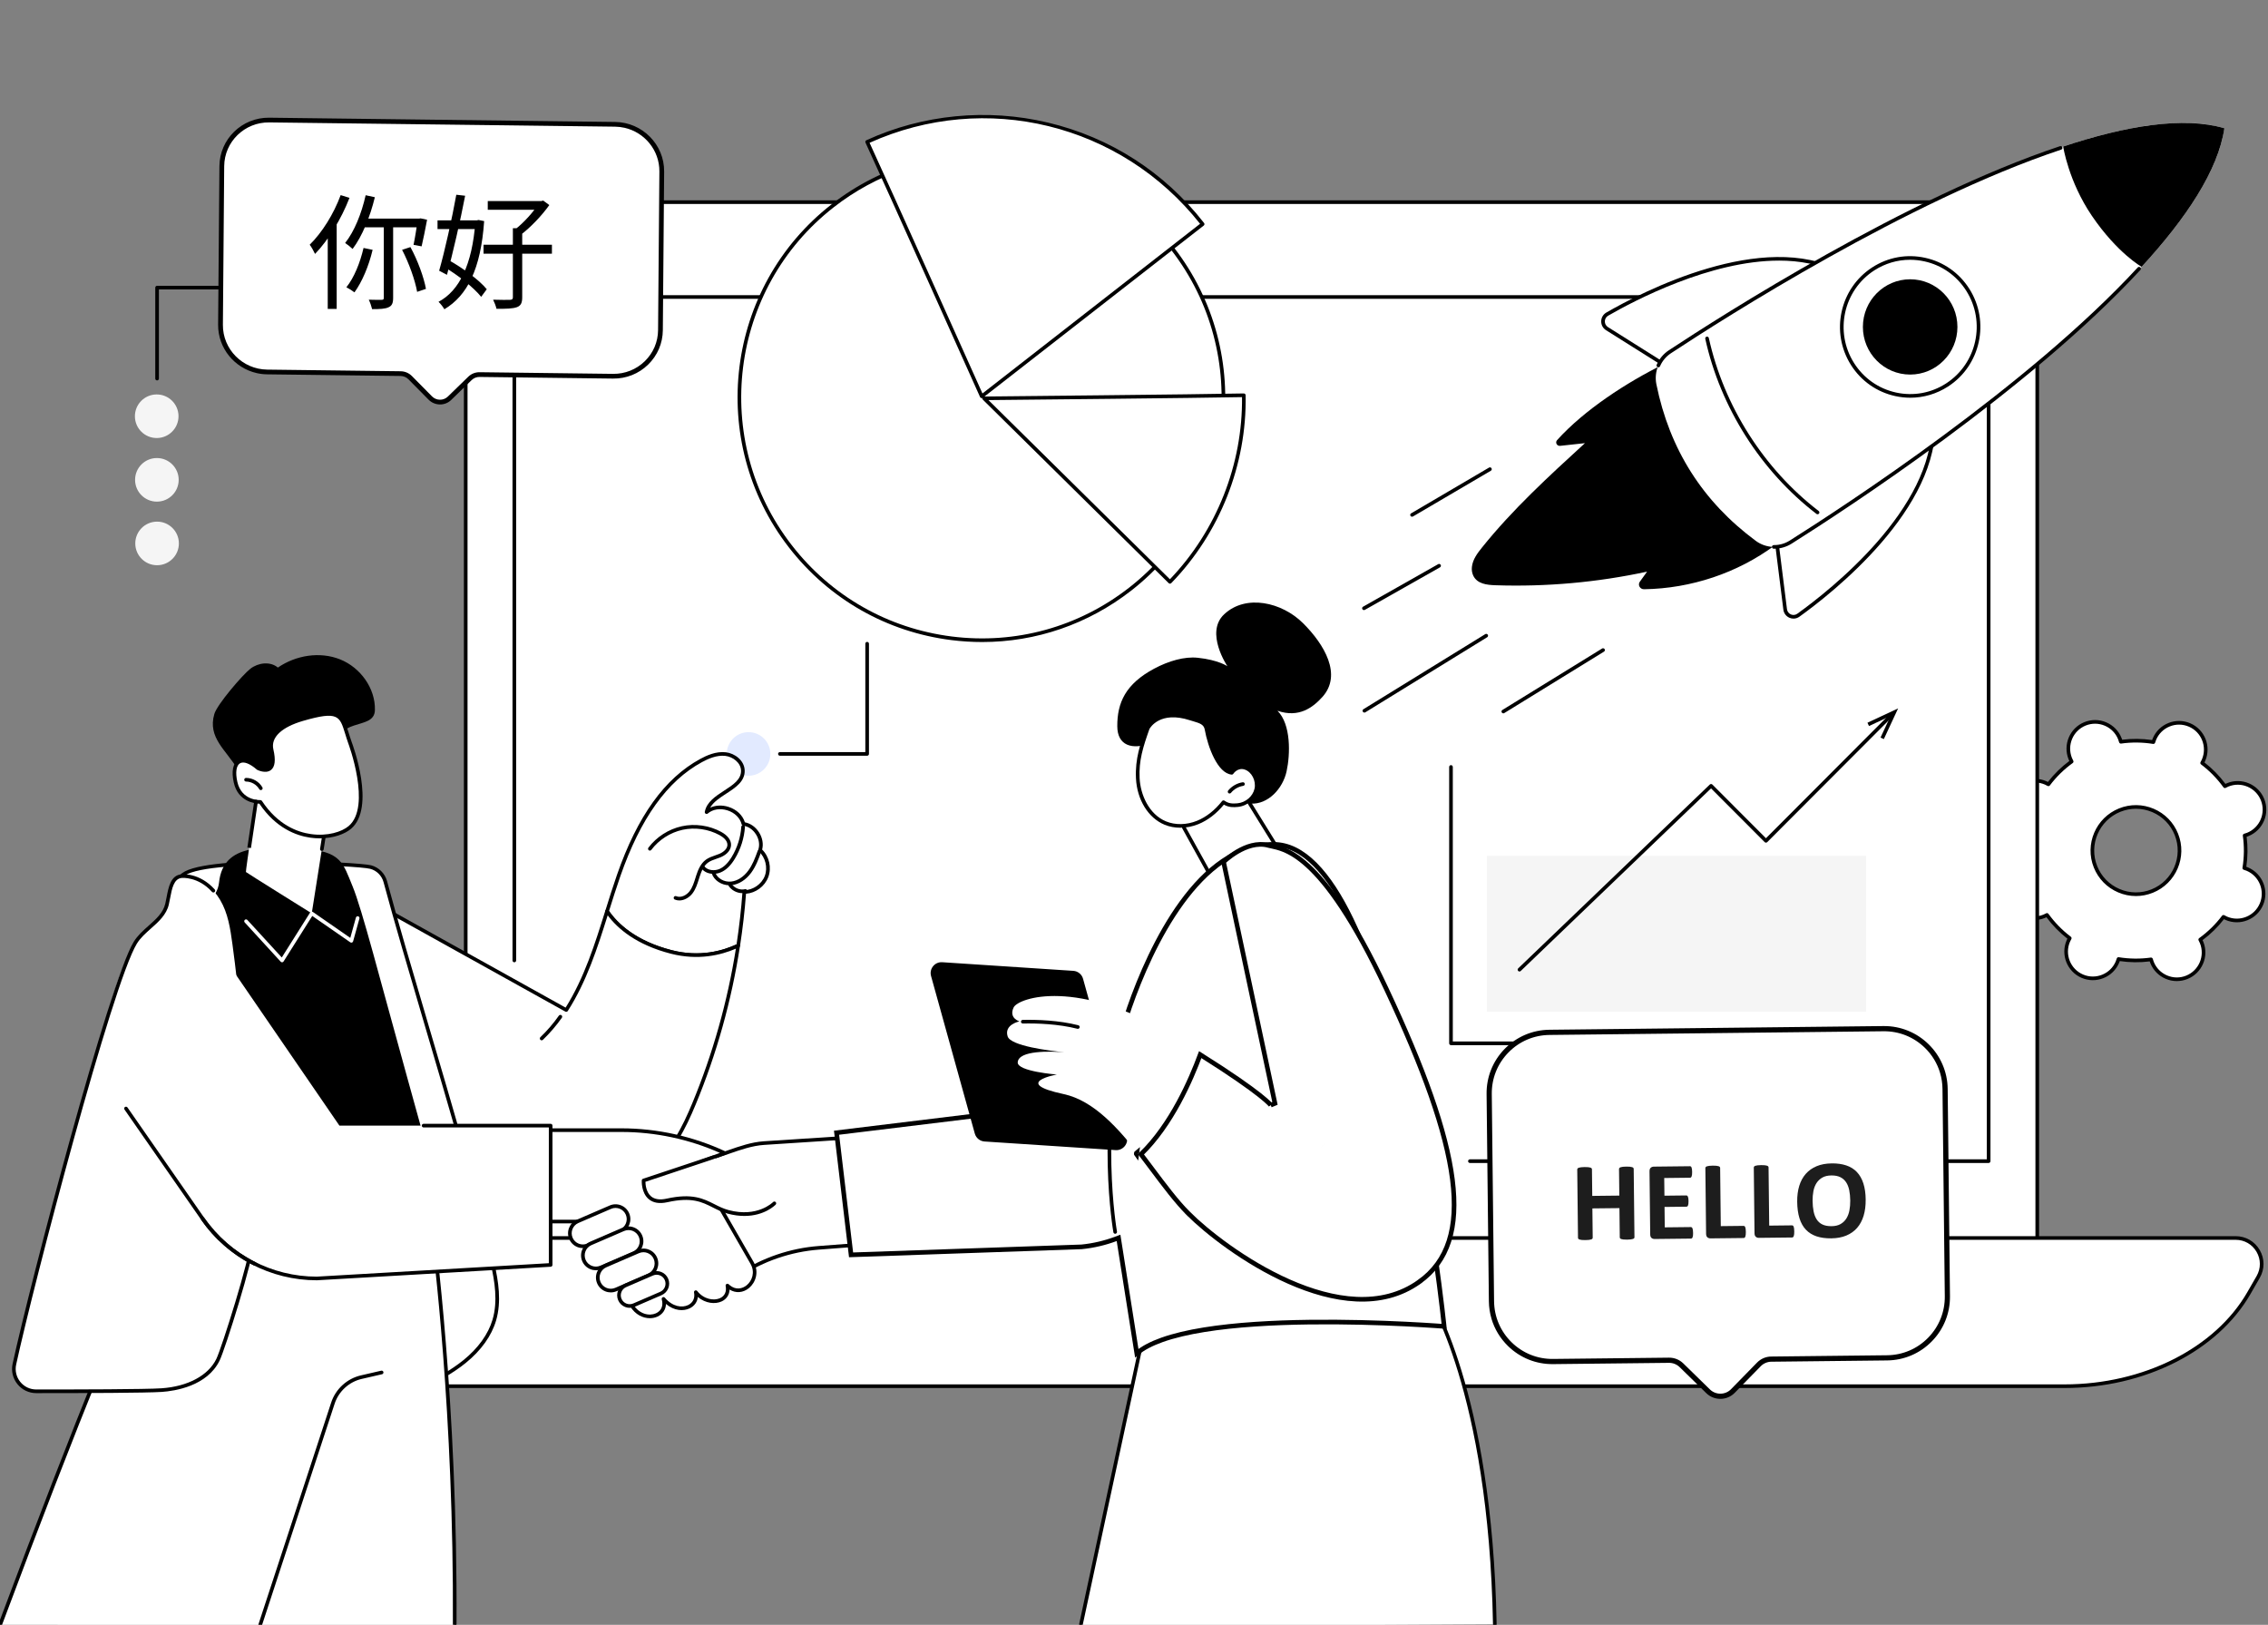 <svg width="490" height="351" viewBox="0 0 490 351" fill="none" xmlns="http://www.w3.org/2000/svg">
<rect x="0" y="0" width="490" height="351" fill="#808080" stroke="none"/>
<g clip-path="url(#clip0_120_1460)">
<path d="M481.319 169.54C481.097 169.629 480.888 169.732 480.685 169.845C479.288 167.907 477.626 166.22 475.77 164.817C475.886 164.616 475.995 164.41 476.088 164.191C477.341 161.255 475.977 157.861 473.045 156.608C470.113 155.355 466.72 156.718 465.469 159.652C465.376 159.872 465.301 160.093 465.237 160.316C462.942 159.945 460.575 159.909 458.21 160.241C458.15 160.017 458.082 159.793 457.993 159.574C456.804 156.613 453.442 155.176 450.483 156.365C447.524 157.554 446.089 160.92 447.277 163.88C447.367 164.102 447.47 164.31 447.583 164.514C445.646 165.913 443.961 167.575 442.56 169.433C442.361 169.317 442.154 169.208 441.934 169.115C439.002 167.862 435.609 169.226 434.358 172.16C433.105 175.095 434.469 178.49 437.401 179.743C437.619 179.836 437.84 179.91 438.063 179.975C437.692 182.273 437.658 184.642 437.986 187.008C437.763 187.069 437.54 187.137 437.319 187.226C434.36 188.415 432.925 191.78 434.113 194.741C435.302 197.702 438.664 199.139 441.623 197.95C441.845 197.861 442.054 197.757 442.257 197.645C443.654 199.583 445.316 201.27 447.172 202.672C447.056 202.874 446.947 203.079 446.854 203.299C445.602 206.235 446.965 209.629 449.897 210.882C452.83 212.135 456.222 210.771 457.473 207.837C457.566 207.618 457.641 207.397 457.705 207.173C460 207.545 462.367 207.58 464.732 207.248C464.792 207.473 464.86 207.696 464.949 207.916C466.138 210.877 469.5 212.313 472.459 211.125C475.418 209.936 476.853 206.57 475.665 203.609C475.575 203.388 475.472 203.179 475.36 202.976C477.296 201.577 478.981 199.915 480.382 198.057C480.582 198.173 480.789 198.282 481.008 198.375C483.94 199.628 487.333 198.264 488.584 195.33C489.837 192.394 488.473 189 485.541 187.747C485.323 187.654 485.102 187.579 484.879 187.515C485.25 185.216 485.284 182.848 484.956 180.482C485.179 180.421 485.402 180.353 485.623 180.264C488.582 179.075 490.017 175.709 488.829 172.749C487.64 169.788 484.278 168.351 481.319 169.54ZM464.978 192.487C460.154 194.427 454.671 192.084 452.733 187.254C450.795 182.425 453.137 176.939 457.961 174.999C462.785 173.059 468.267 175.402 470.205 180.232C472.143 185.061 469.802 190.547 464.978 192.487Z" fill="white"/>
<path d="M470.304 211.939C469.483 211.939 468.662 211.773 467.884 211.439C466.368 210.791 465.196 209.593 464.582 208.062C464.534 207.941 464.489 207.818 464.446 207.682C462.294 207.952 460.12 207.928 457.977 207.612C457.93 207.746 457.884 207.869 457.832 207.989C457.186 209.504 455.987 210.679 454.459 211.292C452.93 211.906 451.254 211.889 449.739 211.241C446.612 209.904 445.154 206.27 446.489 203.142C446.539 203.024 446.596 202.903 446.662 202.776C444.95 201.445 443.432 199.89 442.136 198.146C442.009 198.209 441.888 198.262 441.768 198.311C440.239 198.925 438.563 198.907 437.048 198.259C435.532 197.611 434.36 196.413 433.746 194.882C432.479 191.725 434.016 188.124 437.171 186.855C437.29 186.806 437.415 186.762 437.551 186.719C437.282 184.565 437.305 182.389 437.621 180.242C437.487 180.198 437.362 180.15 437.244 180.098C434.117 178.761 432.659 175.129 433.994 171.999C434.64 170.484 435.839 169.309 437.367 168.695C438.897 168.081 440.572 168.099 442.088 168.745C442.207 168.795 442.327 168.852 442.452 168.918C443.781 167.207 445.336 165.685 447.076 164.389C447.013 164.262 446.96 164.139 446.912 164.02C445.645 160.862 447.181 157.261 450.337 155.992C451.866 155.378 453.542 155.396 455.057 156.044C456.572 156.692 457.745 157.891 458.357 159.42C458.405 159.54 458.45 159.665 458.493 159.8C460.647 159.531 462.819 159.554 464.962 159.87C465.009 159.736 465.055 159.611 465.107 159.494C465.753 157.977 466.952 156.804 468.48 156.19C470.007 155.576 471.683 155.594 473.198 156.242C476.325 157.579 477.783 161.21 476.448 164.341C476.398 164.459 476.341 164.58 476.275 164.707C477.987 166.038 479.507 167.592 480.801 169.336C480.928 169.274 481.049 169.22 481.169 169.172C482.698 168.558 484.374 168.576 485.888 169.224C487.403 169.872 488.575 171.069 489.189 172.6C490.456 175.757 488.92 179.359 485.764 180.628C485.643 180.676 485.52 180.721 485.384 180.764C485.654 182.919 485.631 185.095 485.315 187.24C485.449 187.287 485.572 187.333 485.691 187.385C488.818 188.721 490.276 192.355 488.941 195.484C488.295 197.001 487.096 198.173 485.568 198.787C484.04 199.401 482.365 199.383 480.849 198.735C480.732 198.685 480.61 198.628 480.485 198.562C479.156 200.276 477.603 201.796 475.859 203.092C475.922 203.22 475.975 203.342 476.025 203.461C477.293 206.618 475.756 210.22 472.601 211.487C471.856 211.785 471.078 211.935 470.302 211.935L470.304 211.939ZM464.73 206.856C464.905 206.856 465.064 206.974 465.11 207.148C465.174 207.389 465.239 207.587 465.314 207.771C465.849 209.106 466.872 210.152 468.194 210.718C469.517 211.284 470.978 211.298 472.311 210.762C475.065 209.656 476.406 206.515 475.299 203.757C475.226 203.574 475.135 203.386 475.015 203.167C474.921 202.994 474.969 202.774 475.13 202.658C477.012 201.298 478.674 199.672 480.068 197.822C480.187 197.663 480.405 197.618 480.578 197.718C480.791 197.841 480.982 197.938 481.162 198.014C482.484 198.58 483.946 198.594 485.279 198.059C486.612 197.524 487.658 196.499 488.222 195.177C489.387 192.446 488.115 189.275 485.386 188.109C485.204 188.031 485.006 187.963 484.769 187.893C484.578 187.838 484.458 187.649 484.49 187.453C484.86 185.165 484.886 182.837 484.565 180.537C484.538 180.341 484.662 180.155 484.853 180.103C485.093 180.039 485.292 179.975 485.475 179.9C488.229 178.793 489.569 175.65 488.463 172.895C487.928 171.56 486.905 170.514 485.582 169.948C484.26 169.383 482.798 169.368 481.465 169.904C481.281 169.979 481.089 170.071 480.876 170.187C480.701 170.284 480.484 170.234 480.368 170.073C479.009 168.19 477.384 166.527 475.535 165.13C475.376 165.01 475.331 164.79 475.431 164.619C475.554 164.407 475.651 164.216 475.727 164.036C476.893 161.305 475.62 158.134 472.891 156.968C471.569 156.404 470.107 156.386 468.774 156.924C467.441 157.459 466.395 158.483 465.831 159.806C465.753 159.988 465.683 160.19 465.615 160.423C465.56 160.614 465.367 160.734 465.174 160.702C462.887 160.331 460.561 160.306 458.264 160.627C458.068 160.657 457.882 160.53 457.83 160.339C457.768 160.102 457.7 159.899 457.627 159.717C457.092 158.382 456.069 157.336 454.747 156.77C453.426 156.206 451.962 156.19 450.629 156.725C447.875 157.832 446.535 160.975 447.642 163.73C447.715 163.914 447.808 164.107 447.925 164.321C448.02 164.494 447.972 164.714 447.811 164.83C445.928 166.19 444.267 167.816 442.873 169.666C442.753 169.825 442.534 169.87 442.361 169.77C442.152 169.648 441.961 169.55 441.777 169.474C440.455 168.908 438.993 168.894 437.66 169.429C436.327 169.964 435.281 170.989 434.717 172.311C433.552 175.042 434.824 178.213 437.553 179.379C437.735 179.457 437.938 179.527 438.17 179.595C438.361 179.65 438.481 179.839 438.449 180.035C438.077 182.325 438.053 184.652 438.374 186.951C438.401 187.147 438.277 187.335 438.086 187.385C437.851 187.447 437.646 187.515 437.464 187.588C434.71 188.695 433.369 191.838 434.476 194.593C435.011 195.928 436.034 196.974 437.356 197.538C438.679 198.104 440.141 198.118 441.474 197.582C441.658 197.507 441.85 197.415 442.063 197.299C442.238 197.202 442.455 197.252 442.571 197.413C443.93 199.296 445.555 200.959 447.404 202.356C447.563 202.476 447.608 202.696 447.508 202.867C447.385 203.079 447.288 203.27 447.212 203.451C446.046 206.181 447.319 209.353 450.047 210.518C451.37 211.084 452.832 211.098 454.165 210.563C455.498 210.027 456.544 209.003 457.108 207.68C457.186 207.498 457.254 207.3 457.324 207.061C457.379 206.87 457.572 206.752 457.764 206.783C460.051 207.152 462.376 207.179 464.675 206.858C464.693 206.854 464.712 206.854 464.73 206.854V206.856ZM461.468 193.565C460.161 193.565 458.855 193.301 457.618 192.771C455.209 191.741 453.344 189.835 452.368 187.403C450.353 182.38 452.796 176.653 457.813 174.637C460.243 173.659 462.91 173.689 465.319 174.717C467.728 175.747 469.593 177.653 470.57 180.087C472.585 185.109 470.143 190.836 465.125 192.853C463.943 193.328 462.704 193.565 461.468 193.565ZM461.471 174.71C460.334 174.71 459.196 174.928 458.109 175.365C453.494 177.221 451.245 182.489 453.099 187.108C453.997 189.346 455.712 191.1 457.929 192.046C460.145 192.994 462.597 193.019 464.834 192.121C469.451 190.265 471.698 184.999 469.843 180.378C468.946 178.14 467.23 176.386 465.014 175.44C463.875 174.953 462.674 174.71 461.473 174.71H461.471Z" fill="black"/>
<path d="M111.498 43.669H429.267C435.272 43.669 440.148 48.544 440.148 54.55V271.324H100.617V54.55C100.617 48.544 105.493 43.669 111.498 43.669Z" fill="white"/>
<path d="M440.148 271.719H100.617C100.4 271.719 100.225 271.542 100.225 271.326V54.55C100.225 48.334 105.282 43.276 111.499 43.276H429.267C435.483 43.276 440.541 48.334 440.541 54.55V271.324C440.541 271.542 440.364 271.717 440.148 271.717V271.719ZM101.01 270.932H439.754V54.55C439.754 48.768 435.049 44.061 429.265 44.061H111.499C105.714 44.061 101.01 48.766 101.01 54.55V270.932Z" fill="black"/>
<path d="M429.645 251.227H317.572C317.354 251.227 317.179 251.05 317.179 250.834C317.179 250.618 317.356 250.442 317.572 250.442H429.252V64.553H111.513V207.482C111.513 207.7 111.336 207.875 111.12 207.875C110.904 207.875 110.728 207.698 110.728 207.482V64.159C110.728 63.941 110.904 63.766 111.12 63.766H429.645C429.863 63.766 430.038 63.943 430.038 64.159V250.834C430.038 251.052 429.861 251.227 429.645 251.227Z" fill="black"/>
<path d="M446.05 299.449H95.224C79.169 299.449 64.411 292.573 56.794 281.545L53.128 276.238C50.557 272.513 53.221 267.432 57.749 267.432H483.016C487.335 267.432 490.037 272.104 487.883 275.848L485.874 279.341C478.831 291.577 463.242 299.449 446.052 299.449H446.05Z" fill="white"/>
<path d="M446.05 299.844H95.224C79.019 299.844 64.17 292.919 56.471 281.77L52.805 276.462C51.513 274.59 51.372 272.27 52.429 270.257C53.485 268.244 55.473 267.041 57.749 267.041H483.016C485.186 267.041 487.132 268.162 488.217 270.041C489.304 271.92 489.306 274.164 488.222 276.045L486.213 279.537C479.113 291.873 463.349 299.842 446.048 299.842L446.05 299.844ZM57.749 267.826C55.773 267.826 54.044 268.872 53.125 270.621C52.206 272.372 52.329 274.389 53.451 276.014L57.117 281.322C64.672 292.261 79.272 299.057 95.222 299.057H446.048C463.072 299.057 478.569 291.241 485.529 279.145L487.539 275.652C488.479 274.017 488.477 272.067 487.533 270.434C486.589 268.801 484.899 267.826 483.013 267.826H57.749Z" fill="black"/>
<path d="M409.187 225.381H313.485V165.679L409.187 225.381Z" fill="white"/>
<path d="M409.187 225.773H313.485C313.267 225.773 313.092 225.597 313.092 225.381V165.679C313.092 165.462 313.269 165.287 313.485 165.287C313.701 165.287 313.877 165.463 313.877 165.679V224.988H409.185C409.403 224.988 409.578 225.165 409.578 225.381C409.578 225.597 409.401 225.773 409.185 225.773H409.187Z" fill="black"/>
<path d="M403.178 184.888H321.248V218.56H403.178V184.888Z" fill="#F5F5F5"/>
<path d="M328.282 209.863C328.178 209.863 328.075 209.822 327.998 209.742C327.848 209.585 327.853 209.336 328.009 209.185L369.406 169.474C369.562 169.325 369.806 169.327 369.956 169.479L381.533 181.079L408.234 154.325C408.388 154.172 408.636 154.172 408.791 154.325C408.944 154.479 408.944 154.727 408.791 154.882L381.812 181.916C381.664 182.065 381.403 182.065 381.255 181.916L369.67 170.309L328.551 209.754C328.474 209.827 328.376 209.863 328.278 209.863H328.282Z" fill="black"/>
<path d="M407.002 159.659L406.29 159.328L408.462 154.657L403.795 156.84L403.463 156.128L410.086 153.031L407.002 159.659Z" fill="black"/>
<path d="M383.464 117.792C375.421 123.771 365.341 127.141 355.195 127.289C354.317 127.301 353.787 126.355 354.288 125.658L355.852 123.487C345.12 125.804 334.084 126.793 323.095 126.425C321.239 126.363 319.128 126.148 318.277 124.307C318.012 123.734 317.936 123.097 318.004 122.472C318.184 120.848 319.174 119.536 320.174 118.29C326.765 110.068 334.614 102.881 342.429 95.73L337.071 96.312C336.372 96.389 335.942 95.594 336.404 95.081C342.265 88.57 351.449 82.602 359.41 78.686L383.466 117.792H383.464Z" fill="black"/>
<path d="M348.522 98.257C348.395 98.257 348.27 98.197 348.195 98.082C348.074 97.902 348.122 97.657 348.302 97.536L357.654 91.279C357.832 91.158 358.079 91.206 358.198 91.388C358.32 91.568 358.27 91.813 358.089 91.932L348.739 98.189C348.672 98.234 348.597 98.255 348.522 98.255V98.257Z" fill="black"/>
<path d="M331.066 120.2C330.948 120.2 330.83 120.146 330.753 120.047C330.621 119.873 330.653 119.627 330.827 119.495C340.357 112.194 350.399 105.355 360.676 99.167C360.861 99.055 361.102 99.116 361.215 99.301C361.327 99.487 361.266 99.728 361.081 99.84C350.829 106.013 340.812 112.836 331.305 120.12C331.233 120.175 331.15 120.2 331.066 120.2Z" fill="black"/>
<path d="M358.52 112.827C358.384 112.827 358.252 112.758 358.181 112.633C358.072 112.445 358.134 112.205 358.322 112.096L366.476 107.332C366.665 107.222 366.904 107.286 367.013 107.473C367.122 107.661 367.06 107.902 366.872 108.011L358.718 112.774C358.655 112.81 358.588 112.827 358.52 112.827Z" fill="black"/>
<path d="M383.464 113.954L385.682 131.64C385.854 133.011 387.415 133.701 388.532 132.9C396.174 127.412 418.808 109.494 417.701 90.444L383.464 113.954Z" fill="white"/>
<path d="M387.485 133.635C387.187 133.635 386.889 133.575 386.603 133.45C385.881 133.134 385.392 132.477 385.292 131.69L383.073 114.004C383.055 113.857 383.12 113.714 383.241 113.631L417.479 90.121C417.596 90.04 417.748 90.03 417.875 90.092C418.001 90.155 418.087 90.281 418.094 90.422C419.22 109.785 395.927 128.076 388.761 133.221C388.379 133.496 387.935 133.635 387.485 133.635ZM383.885 114.143L386.073 131.592C386.138 132.1 386.453 132.525 386.919 132.729C387.378 132.928 387.896 132.873 388.304 132.58C395.298 127.558 417.844 109.872 417.341 91.17L383.887 114.143H383.885Z" fill="black"/>
<path d="M362.187 80.433L347.185 70.991C346.022 70.259 346.054 68.54 347.244 67.855C355.389 63.161 381.018 49.958 397.713 58.955L362.187 80.433Z" fill="white"/>
<path d="M362.187 80.828C362.114 80.828 362.041 80.808 361.978 80.767L346.976 71.324C346.312 70.907 345.925 70.186 345.939 69.397C345.955 68.61 346.369 67.907 347.048 67.516C354.686 63.115 380.925 49.462 397.901 58.61C398.024 58.676 398.104 58.805 398.108 58.946C398.111 59.087 398.038 59.219 397.919 59.292L362.392 80.771C362.33 80.808 362.259 80.828 362.189 80.828H362.187ZM384.344 56.297C369.531 56.297 353.178 64.889 347.44 68.196C347.003 68.448 346.735 68.903 346.725 69.411C346.714 69.922 346.964 70.387 347.394 70.657L362.191 79.969L396.91 58.98C393.077 57.066 388.779 56.295 384.344 56.295V56.297Z" fill="black"/>
<path d="M383.057 118.139C384.374 118.187 385.708 117.846 386.875 117.109C404.208 106.183 475.901 59.256 480.578 27.721L480.566 27.699C450.198 18.765 377.88 64.707 360.774 75.99C358.468 77.51 357.311 80.293 357.861 83.014C360.706 97.067 367.861 108.339 379.327 116.83C380.437 117.653 381.74 118.09 383.057 118.139Z" fill="white"/>
<path d="M462.696 57.639C472.294 47.208 479.228 36.824 480.577 27.723L480.564 27.701C471.718 25.099 459.312 27.153 445.749 31.651C445.749 31.651 446.885 39.178 451.959 46.635C457.435 54.68 462.696 57.641 462.696 57.641V57.639Z" fill="black"/>
<path d="M383.302 118.537C383.273 118.537 383.245 118.537 383.218 118.537C383 118.533 382.827 118.356 382.829 118.139C382.833 117.923 383.008 117.75 383.222 117.75C383.25 117.75 383.275 117.75 383.302 117.75C384.492 117.75 385.652 117.414 386.664 116.777C398.293 109.445 438.087 83.526 461.855 57.779C462.002 57.62 462.252 57.609 462.41 57.757C462.569 57.904 462.58 58.153 462.432 58.312C438.597 84.13 398.732 110.097 387.082 117.441C385.945 118.158 384.639 118.535 383.3 118.535L383.302 118.537Z" fill="black"/>
<path d="M358.286 79.348C358.234 79.348 358.18 79.338 358.131 79.316C357.931 79.231 357.84 78.999 357.925 78.799C358.482 77.516 359.391 76.43 360.556 75.663C372.014 68.105 411.971 42.591 445.066 31.576C445.272 31.508 445.495 31.619 445.564 31.826C445.632 32.031 445.522 32.254 445.315 32.324C412.312 43.308 372.428 68.776 360.99 76.32C359.953 77.003 359.144 77.969 358.648 79.113C358.584 79.261 358.439 79.35 358.288 79.35L358.286 79.348Z" fill="black"/>
<path d="M412.689 85.516C420.85 85.516 427.466 78.848 427.466 70.623C427.466 62.398 420.85 55.73 412.689 55.73C404.528 55.73 397.912 62.398 397.912 70.623C397.912 78.848 404.528 85.516 412.689 85.516Z" fill="white"/>
<path d="M412.719 85.916C411.636 85.916 410.544 85.798 409.46 85.561C405.491 84.69 402.1 82.309 399.912 78.863C395.406 71.763 397.471 62.292 404.515 57.75C407.92 55.553 411.97 54.823 415.923 55.691C419.892 56.561 423.283 58.942 425.471 62.388C429.977 69.488 427.912 78.959 420.868 83.501C418.398 85.095 415.587 85.918 412.721 85.918L412.719 85.916ZM412.662 56.119C409.946 56.119 407.281 56.899 404.94 58.409C398.258 62.717 396.3 71.703 400.576 78.44C402.652 81.71 405.868 83.965 409.63 84.792C413.374 85.614 417.215 84.92 420.441 82.839C427.123 78.531 429.081 69.545 424.805 62.808C422.729 59.538 419.513 57.282 415.751 56.456C414.723 56.231 413.688 56.119 412.662 56.119Z" fill="black"/>
<path d="M412.689 80.915C418.329 80.915 422.901 76.307 422.901 70.623C422.901 64.939 418.329 60.331 412.689 60.331C407.049 60.331 402.477 64.939 402.477 70.623C402.477 76.307 407.049 80.915 412.689 80.915Z" fill="black"/>
<path d="M392.684 111.091C392.6 111.091 392.516 111.064 392.445 111.011C380.448 101.809 371.692 88.024 368.425 73.191C368.378 72.979 368.512 72.77 368.725 72.724C368.935 72.677 369.146 72.811 369.192 73.023C372.421 87.679 381.071 101.298 392.923 110.388C393.096 110.52 393.128 110.766 392.996 110.939C392.92 111.041 392.802 111.093 392.684 111.093V111.091Z" fill="black"/>
<path d="M294.776 153.932C294.644 153.932 294.515 153.866 294.44 153.745C294.326 153.561 294.383 153.319 294.569 153.204L320.895 136.985C321.078 136.871 321.321 136.93 321.435 137.114C321.55 137.297 321.493 137.54 321.307 137.654L294.981 153.874C294.917 153.913 294.845 153.932 294.776 153.932Z" fill="black"/>
<path d="M294.679 131.797C294.542 131.797 294.41 131.726 294.337 131.597C294.23 131.408 294.296 131.169 294.485 131.062L310.724 121.87C310.913 121.763 311.152 121.829 311.259 122.019C311.366 122.208 311.3 122.447 311.111 122.554L294.872 131.745C294.811 131.779 294.745 131.797 294.679 131.797Z" fill="black"/>
<path d="M305.068 111.626C304.932 111.626 304.802 111.557 304.729 111.432C304.618 111.244 304.682 111.003 304.87 110.895L321.703 101.011C321.889 100.9 322.131 100.965 322.24 101.152C322.351 101.339 322.287 101.58 322.099 101.689L305.266 111.573C305.204 111.61 305.136 111.626 305.068 111.626Z" fill="black"/>
<path d="M324.793 154.1C324.66 154.1 324.532 154.034 324.457 153.913C324.343 153.729 324.4 153.486 324.585 153.372L346.136 140.094C346.319 139.98 346.562 140.039 346.676 140.222C346.791 140.406 346.734 140.649 346.548 140.763L324.998 154.041C324.933 154.081 324.862 154.1 324.793 154.1Z" fill="black"/>
<path d="M187.348 163.254H168.5C168.282 163.254 168.107 163.077 168.107 162.861C168.107 162.645 168.284 162.469 168.5 162.469H186.954V139.059C186.954 138.841 187.13 138.666 187.346 138.666C187.562 138.666 187.739 138.843 187.739 139.059V162.863C187.739 163.081 187.562 163.256 187.346 163.256L187.348 163.254Z" fill="black"/>
<path d="M161.77 167.576C164.371 167.55 166.459 165.421 166.433 162.821C166.407 160.221 164.277 158.134 161.676 158.16C159.075 158.186 156.988 160.315 157.014 162.915C157.04 165.515 159.169 167.601 161.77 167.576Z" fill="#E2EAFF"/>
<path d="M233.506 351.043L249.455 278.413C250.83 272.745 257.963 268.958 263.72 269.786L309.468 276.357C309.468 276.357 314.124 292.733 315.971 298.096C322.398 316.757 322.953 350.864 322.953 350.864L282.485 351.08L233.506 351.043Z" fill="white"/>
<path d="M322.952 351.257C322.738 351.257 322.563 351.086 322.56 350.871C321.623 300.318 308.254 279.983 308.118 279.784C307.997 279.603 308.043 279.359 308.223 279.237C308.404 279.116 308.648 279.163 308.769 279.343C308.905 279.544 322.403 300.033 323.345 350.855C323.349 351.073 323.176 351.252 322.96 351.255H322.952V351.257Z" fill="black"/>
<path d="M233.548 351.257C233.522 351.257 233.493 351.255 233.466 351.248C233.254 351.202 233.118 350.993 233.165 350.781L245.979 291.24C246.025 291.027 246.234 290.89 246.446 290.938C246.659 290.984 246.794 291.193 246.748 291.406L233.934 350.947C233.895 351.13 233.73 351.257 233.55 351.257H233.548Z" fill="black"/>
<path d="M268.748 171.529L280.948 191.241L265.689 197.529L253.519 174.556L268.748 171.529Z" fill="white"/>
<path d="M277.916 186.728C277.784 186.728 277.655 186.662 277.58 186.542L269.649 173.735C269.535 173.552 269.592 173.309 269.776 173.195C269.96 173.08 270.202 173.138 270.317 173.321L278.248 186.128C278.362 186.312 278.305 186.555 278.121 186.669C278.057 186.708 277.986 186.728 277.914 186.728H277.916Z" fill="black"/>
<path d="M263.804 193.663C263.667 193.663 263.531 193.59 263.46 193.46L255.431 178.956C255.325 178.766 255.395 178.525 255.584 178.422C255.773 178.317 256.014 178.386 256.118 178.575L264.147 193.08C264.252 193.269 264.183 193.51 263.993 193.613C263.933 193.647 263.869 193.663 263.804 193.663Z" fill="black"/>
<path d="M249.364 144.441C243.164 147.754 241.371 151.807 241.389 156.881C241.405 161.027 244.522 162.113 248.809 160.495C252.682 159.031 256.166 165.406 260.217 164.551C259.973 166.955 261.998 168.927 263.881 170.441C265.753 171.945 267.822 173.468 270.218 173.6C273.986 173.807 277.152 170.339 277.962 166.648C278.773 162.958 278.955 156.486 275.996 153.538C280.643 155.15 283.67 152.812 285.704 150.556C290.025 145.766 286.113 139.196 281.542 134.642C276.974 130.087 269.194 128.288 264.482 132.696C260.256 136.649 265.177 143.92 265.177 143.92C265.177 143.92 263.269 142.566 258.766 142.091C255.905 141.789 252.486 142.773 249.364 144.441Z" fill="black"/>
<path d="M266.126 166.939C266.126 166.939 267.204 165.267 269.024 165.861C270.818 166.447 271.832 168.626 271.421 170.469C271.011 172.313 269.28 173.739 267.404 173.923C266.344 174.026 265.35 174.014 264.336 173.295C262.86 175.176 260.976 176.78 258.759 177.674C256.542 178.568 253.98 178.709 251.768 177.799C248.07 176.277 246.011 172.108 245.816 168.108C245.624 164.109 246.634 161.091 247.97 157.318C247.97 157.318 250.16 152.919 257.217 155.225C258.777 155.733 260.378 155.91 260.665 157.527C261.397 161.632 263.496 166.707 266.123 166.937L266.126 166.939Z" fill="white"/>
<path d="M255.006 178.809C253.821 178.809 252.668 178.595 251.618 178.163C248.079 176.707 245.649 172.768 245.424 168.128C245.22 163.905 246.377 160.641 247.601 157.188C247.606 157.173 247.612 157.157 247.619 157.143C247.642 157.097 250.043 152.467 257.34 154.852C257.585 154.932 257.829 155.003 258.07 155.073C259.396 155.458 260.767 155.858 261.052 157.459C261.797 161.637 263.806 166.061 265.944 166.516C266.476 165.854 267.64 164.998 269.142 165.488C271.056 166.113 272.275 168.433 271.802 170.555C271.363 172.529 269.528 174.108 267.438 174.314C266.526 174.405 265.48 174.44 264.417 173.818C262.819 175.768 260.92 177.224 258.902 178.038C257.629 178.552 256.298 178.809 255.002 178.809H255.006ZM248.335 157.477C246.934 161.434 246.029 164.314 246.211 168.09C246.382 171.644 248.213 175.913 251.918 177.437C253.926 178.263 256.366 178.217 258.611 177.31C260.595 176.509 262.468 175.036 264.026 173.052C264.156 172.888 264.392 172.852 264.563 172.973C265.419 173.582 266.269 173.637 267.365 173.53C269.125 173.357 270.67 172.035 271.038 170.382C271.42 168.669 270.422 166.73 268.903 166.234C267.39 165.742 266.465 167.137 266.456 167.152C266.378 167.275 266.237 167.344 266.092 167.33C263.057 167.064 260.954 161.364 260.283 157.596C260.094 156.531 259.236 156.229 257.854 155.828C257.604 155.755 257.351 155.681 257.099 155.599C250.665 153.499 248.492 157.19 248.335 157.477Z" fill="black"/>
<path d="M265.652 171.415C265.564 171.415 265.475 171.387 265.402 171.326C265.234 171.189 265.209 170.941 265.346 170.773C266.126 169.823 267.268 169.172 268.482 168.985C268.7 168.952 268.898 169.099 268.93 169.313C268.962 169.527 268.816 169.729 268.602 169.761C267.577 169.918 266.612 170.468 265.955 171.271C265.876 171.365 265.764 171.413 265.65 171.413L265.652 171.415Z" fill="black"/>
<path d="M158.354 276.332L159.725 275.429C164.865 272.043 170.779 270.021 176.915 269.554L210.137 267.019L210.173 243.992L165.05 246.933C161.925 247.136 158.838 248.394 155.868 249.39L152.156 250.636L143.984 264.11L158.356 276.33L158.354 276.332Z" fill="white"/>
<path d="M158.354 276.726C158.263 276.726 158.172 276.694 158.099 276.634L143.727 264.414C143.58 264.289 143.544 264.075 143.644 263.911L151.817 250.436C151.865 250.356 151.94 250.297 152.027 250.267L155.739 249.021C156.246 248.851 156.755 248.673 157.267 248.494C159.778 247.62 162.375 246.715 165.02 246.542L210.142 243.601C210.256 243.597 210.358 243.633 210.437 243.706C210.515 243.781 210.56 243.884 210.56 243.993L210.524 267.021C210.524 267.226 210.365 267.396 210.16 267.412L176.938 269.946C170.886 270.409 165.005 272.418 159.935 275.757L158.564 276.66C158.498 276.703 158.423 276.725 158.349 276.725L158.354 276.726ZM144.492 264.03L158.384 275.843L159.509 275.102C164.691 271.688 170.699 269.636 176.884 269.165L209.744 266.657L209.778 244.413L165.075 247.327C162.537 247.493 159.99 248.378 157.529 249.237C157.014 249.417 156.501 249.595 155.993 249.765L152.416 250.966L144.492 264.03Z" fill="black"/>
<path d="M312.012 286.527C311.997 286.526 311.983 286.525 311.968 286.524C311.548 286.492 310.932 286.448 310.144 286.394C308.567 286.288 306.304 286.149 303.556 286.015C298.061 285.749 290.621 285.507 282.851 285.607C275.083 285.708 266.969 286.15 260.13 287.255C256.71 287.807 253.596 288.528 250.997 289.46C248.812 290.244 246.961 291.188 245.6 292.331L241.756 268.012L241.66 267.408L241.087 267.622C238.731 268.503 236.246 269.092 233.686 269.347L183.873 271.074L180.734 244.693L237.127 237.82L237.443 237.782L237.541 237.479L244.006 217.672C246.314 211.039 250.075 202.191 255.298 195.011C260.532 187.815 267.153 182.402 275.167 182.402C278.352 182.402 281.337 183.956 284.141 186.774C286.947 189.594 289.535 193.647 291.907 198.553C296.649 208.361 300.474 221.463 303.466 234.598C306.457 247.726 308.609 260.858 310.013 270.71C310.716 275.635 311.231 279.74 311.57 282.612C311.74 284.048 311.866 285.176 311.949 285.945C311.974 286.17 311.995 286.365 312.012 286.527Z" fill="white" stroke="black"/>
<path d="M240.935 266.521C240.748 266.521 240.584 266.388 240.548 266.198C240.507 265.974 236.556 243.504 242.845 218.943C242.899 218.733 243.113 218.606 243.323 218.66C243.534 218.713 243.661 218.927 243.607 219.138C237.362 243.526 241.282 265.834 241.323 266.057C241.362 266.272 241.219 266.475 241.007 266.514C240.984 266.518 240.959 266.52 240.935 266.52V266.521Z" fill="black"/>
<path d="M212.712 246.588L241.028 248.45C242.643 248.555 243.878 247.031 243.444 245.468L233.993 211.439C233.725 210.475 232.881 209.786 231.885 209.722L203.569 207.861C201.954 207.755 200.719 209.279 201.153 210.843L210.604 244.871C210.872 245.835 211.716 246.524 212.712 246.588Z" fill="black"/>
<path d="M217.943 215.08C217.368 215.585 217.309 216.463 217.814 217.039C218.318 217.616 219.194 217.673 219.769 217.168C220.343 216.663 220.402 215.784 219.897 215.208C219.392 214.632 218.518 214.574 217.943 215.08Z" fill="black"/>
<path d="M220.265 220.644C220.265 220.644 217.877 219.957 218.998 217.626C220.008 215.528 232.865 211.169 253.633 223.739C255.752 225.022 257.661 226.196 259.382 227.276C257.417 232.68 253.289 243.312 246.344 249.831C241.676 243.749 236.259 237.726 229.809 236.35C218.414 233.917 228.333 232.123 228.333 232.123C228.333 232.123 219.747 231.465 219.878 229.482C220.051 226.848 227.007 227.092 229.952 227.314C230.752 227.394 231.25 227.431 231.25 227.431C231.25 227.431 230.744 227.373 229.952 227.314C226.693 226.987 218.359 225.955 217.7 223.883C216.881 221.303 220.265 220.642 220.265 220.642V220.644Z" fill="white"/>
<path d="M232.868 222.252C232.836 222.252 232.804 222.249 232.772 222.24C228.633 221.187 224.07 221.04 220.979 221.105C220.772 221.096 220.583 220.937 220.577 220.719C220.574 220.501 220.745 220.323 220.963 220.318C224.109 220.253 228.742 220.403 232.967 221.476C233.177 221.529 233.304 221.744 233.25 221.954C233.206 222.133 233.045 222.25 232.87 222.25L232.868 222.252Z" fill="black"/>
<path d="M274.55 238.727L275.455 238.353L264.351 186.185C264.36 186.178 264.368 186.17 264.377 186.161C264.523 186.026 264.738 185.833 265.013 185.604C265.564 185.146 266.349 184.55 267.288 183.996C269.183 182.878 271.612 181.985 273.982 182.609L274.109 182.125L273.982 182.609C274.226 182.673 274.482 182.73 274.754 182.79C275.472 182.949 276.305 183.133 277.334 183.548C278.731 184.111 280.463 185.098 282.551 187.007C286.737 190.836 292.342 198.368 299.506 213.606C307.539 230.694 312.464 244.317 313.792 254.791C315.118 265.25 312.85 272.458 306.635 276.903L306.926 277.31L306.635 276.903C298.478 282.738 288.006 281.071 278.476 276.857C268.966 272.651 260.559 265.977 256.693 262.094L256.339 262.447L256.693 262.094C254.155 259.545 251.53 256.042 248.844 252.456C248.067 251.419 247.285 250.376 246.499 249.346C253.102 242.96 257.285 233.279 259.31 227.821C266.162 232.131 269.983 234.871 272.091 236.535C273.172 237.387 273.798 237.954 274.15 238.301C274.326 238.474 274.432 238.591 274.49 238.661C274.52 238.696 274.537 238.718 274.545 238.729C274.55 238.734 274.551 238.737 274.551 238.737L274.55 238.735L274.548 238.732L274.547 238.73L274.546 238.729C274.546 238.729 274.546 238.729 274.55 238.727Z" fill="white" stroke="black"/>
<path d="M310.753 273.805C310.753 273.805 310.753 273.805 310.753 273.805L310.753 273.805ZM245.567 249.467C245.435 249.296 245.467 249.048 245.64 248.916L245.567 249.467Z" fill="white" stroke="black"/>
<path d="M285.778 247.457C285.778 247.457 285.778 247.457 285.777 247.456L285.778 247.457Z" fill="white" stroke="black"/>
<path d="M145.044 205.644C137.359 203.675 133.295 200.028 131.15 196.861C131.962 194.268 132.774 191.675 133.665 189.121C137.098 179.273 142.319 169.27 151.474 164.291C153.105 163.404 154.931 162.681 156.773 162.901C158.616 163.12 160.419 164.559 160.492 166.415C160.654 170.571 153.437 171.349 152.657 175.436C155.188 173.27 159.808 174.747 160.615 177.983C163.146 178.302 164.995 181.219 164.208 183.648C165.757 185.027 166.34 187.395 165.609 189.339C164.877 191.282 162.878 192.675 160.804 192.687C160.519 196.565 160.08 200.431 159.489 204.273C156.145 205.855 151.081 207.189 145.044 205.644Z" fill="white"/>
<path d="M150.414 206.724C148.715 206.724 146.884 206.52 144.947 206.024C136.884 203.959 132.817 200.02 130.827 197.081C130.759 196.981 130.741 196.858 130.777 196.744C131.584 194.168 132.406 191.541 133.295 188.993C137.714 176.321 143.598 168.128 151.288 163.946C152.645 163.209 154.694 162.258 156.823 162.511C158.756 162.743 160.804 164.26 160.888 166.402C160.981 168.794 158.906 170.141 156.9 171.444C155.529 172.333 154.123 173.246 153.43 174.481C154.596 173.937 156.009 173.864 157.405 174.31C159.15 174.867 160.449 176.1 160.931 177.635C162.15 177.869 163.255 178.65 163.992 179.81C164.733 180.976 164.97 182.316 164.659 183.526C166.201 185.04 166.748 187.449 165.984 189.478C165.232 191.472 163.291 192.905 161.177 193.065C160.894 196.803 160.46 200.591 159.884 204.332C159.864 204.461 159.782 204.571 159.664 204.628C157.424 205.687 154.253 206.724 150.419 206.724H150.414ZM145.142 205.262C151.098 206.788 156.007 205.446 159.134 204.006C159.707 200.234 160.139 196.419 160.414 192.658C160.428 192.453 160.597 192.294 160.803 192.294C162.703 192.284 164.57 190.983 165.241 189.2C165.912 187.419 165.368 185.206 163.947 183.942C163.831 183.839 163.787 183.676 163.835 183.526C164.174 182.479 163.987 181.277 163.323 180.232C162.659 179.188 161.654 178.509 160.567 178.372C160.406 178.352 160.274 178.235 160.235 178.078C159.889 176.691 158.74 175.561 157.162 175.058C155.584 174.555 153.998 174.808 152.914 175.736C152.788 175.845 152.606 175.861 152.461 175.777C152.316 175.693 152.242 175.527 152.272 175.363C152.677 173.245 154.604 171.993 156.468 170.783C158.374 169.545 160.176 168.376 160.1 166.431C160.033 164.732 158.297 163.479 156.726 163.291C154.824 163.061 152.925 163.95 151.661 164.635C144.152 168.719 138.387 176.769 134.036 189.248C133.169 191.734 132.362 194.304 131.582 196.794C133.534 199.603 137.457 203.293 145.14 205.262H145.142Z" fill="black"/>
<path d="M146.775 194.518C146.443 194.518 146.111 194.457 145.788 194.322C145.588 194.238 145.494 194.008 145.578 193.808C145.661 193.606 145.893 193.515 146.093 193.597C147.116 194.027 148.321 193.385 148.981 192.526C149.609 191.711 149.934 190.665 150.25 189.655C150.303 189.482 150.357 189.31 150.412 189.139C150.807 187.917 151.362 186.553 152.499 185.716C153.109 185.266 153.814 185.022 154.496 184.788C154.829 184.672 155.145 184.563 155.452 184.431C156.261 184.083 157.133 183.401 157.16 182.53C157.191 181.504 156.084 180.747 155.42 180.387C153.029 179.088 150.134 178.675 147.475 179.255C144.817 179.835 142.354 181.415 140.718 183.59C140.588 183.764 140.341 183.799 140.166 183.669C139.993 183.539 139.958 183.292 140.088 183.119C141.835 180.794 144.466 179.106 147.305 178.488C150.145 177.867 153.237 178.31 155.793 179.696C157.212 180.467 157.976 181.481 157.944 182.554C157.912 183.607 157.096 184.577 155.761 185.154C155.427 185.297 155.083 185.416 154.749 185.53C154.096 185.755 153.477 185.969 152.963 186.348C152.006 187.053 151.513 188.275 151.158 189.38C151.103 189.55 151.051 189.719 150.998 189.889C150.662 190.965 150.314 192.078 149.602 193.005C148.954 193.847 147.871 194.518 146.771 194.518H146.775Z" fill="black"/>
<path d="M154.133 188.768C153.171 188.768 152.195 188.427 151.554 187.613C151.421 187.442 151.449 187.196 151.62 187.062C151.792 186.928 152.038 186.956 152.172 187.128C152.936 188.097 154.421 188.156 155.429 187.722C156.414 187.297 157.292 186.432 158.113 185.074C159.296 183.118 160.003 180.876 160.158 178.595C160.173 178.379 160.358 178.22 160.578 178.229C160.794 178.244 160.958 178.431 160.944 178.649C160.779 181.054 160.033 183.417 158.786 185.48C157.878 186.981 156.882 187.952 155.739 188.443C155.256 188.652 154.697 188.768 154.135 188.768H154.133Z" fill="black"/>
<path d="M157.608 191.243C155.881 191.243 154.246 190.174 153.769 188.671C153.703 188.464 153.819 188.243 154.026 188.179C154.235 188.113 154.455 188.229 154.519 188.434C154.928 189.723 156.446 190.602 157.969 190.438C159.318 190.292 160.667 189.423 161.674 188.054C162.562 186.844 163.098 185.461 163.706 183.778C163.781 183.573 164.006 183.467 164.21 183.542C164.413 183.615 164.52 183.842 164.445 184.046C163.949 185.416 163.333 187.121 162.307 188.52C161.172 190.067 159.621 191.05 158.054 191.22C157.906 191.236 157.756 191.245 157.608 191.245V191.243Z" fill="black"/>
<path d="M160.385 192.939C159.216 192.939 158.042 192.335 157.406 191.347C157.289 191.165 157.342 190.92 157.524 190.804C157.706 190.686 157.949 190.74 158.067 190.922C158.666 191.854 159.883 192.343 160.958 192.086C161.17 192.036 161.381 192.166 161.431 192.376C161.481 192.589 161.351 192.799 161.14 192.849C160.892 192.908 160.638 192.937 160.383 192.937L160.385 192.939Z" fill="black"/>
<path d="M77.376 193.531C78.302 192.998 82.066 195.792 82.99 196.306C87.002 198.537 91.012 200.768 95.024 202.997C104.128 208.06 113.234 213.124 122.337 218.185C126.505 211.681 128.83 204.268 131.152 196.858C133.297 200.024 137.361 203.672 145.046 205.64C151.083 207.188 156.147 205.853 159.491 204.27C157.69 215.984 154.485 227.481 149.948 238.427C147.826 243.545 145.255 248.75 140.825 252.073C136.397 255.394 130.529 256.417 125.046 255.674C119.564 254.932 113.144 252.876 108.436 249.965C96.557 242.621 86.224 237.087 80.581 224.335C77.757 217.958 78.075 205.248 77.277 198.316C77.168 197.366 76.358 194.117 77.377 193.528L77.376 193.531Z" fill="white"/>
<path d="M128.421 256.301C127.29 256.301 126.144 256.224 124.991 256.069C119.118 255.274 112.695 253.065 108.227 250.304C107.292 249.726 106.366 249.158 105.452 248.6C94.728 242.032 85.467 236.358 80.219 224.499C78.189 219.916 77.77 212.297 77.4 205.576C77.254 202.901 77.115 200.375 76.883 198.366C76.863 198.2 76.822 197.961 76.772 197.677C76.433 195.721 76.187 193.763 77.177 193.192C77.961 192.741 79.558 193.608 82.232 195.362C82.637 195.628 82.987 195.858 83.179 195.965L122.202 217.666C126.224 211.267 128.537 203.888 130.773 196.745C130.818 196.601 130.941 196.496 131.091 196.474C131.243 196.453 131.389 196.517 131.473 196.642C133.388 199.469 137.313 203.26 145.138 205.265C151.215 206.822 156.205 205.394 159.318 203.922C159.45 203.859 159.605 203.875 159.721 203.963C159.837 204.05 159.898 204.195 159.875 204.337C158.067 216.106 154.847 227.629 150.305 238.586C148.158 243.765 145.553 249.021 141.053 252.396C137.659 254.942 133.183 256.306 128.416 256.306L128.421 256.301ZM77.716 193.84C77.656 193.84 77.607 193.851 77.572 193.87C76.974 194.215 77.391 196.631 77.549 197.54C77.6 197.841 77.645 198.096 77.665 198.273C77.898 200.304 78.039 202.844 78.186 205.53C78.552 212.185 78.966 219.727 80.938 224.178C86.088 235.814 95.253 241.427 105.863 247.927C106.778 248.487 107.705 249.055 108.64 249.633C113.019 252.34 119.325 254.507 125.096 255.287C130.906 256.072 136.551 254.787 140.587 251.76C144.935 248.5 147.48 243.354 149.584 238.279C154.008 227.603 157.171 216.386 158.989 204.93C155.734 206.338 150.833 207.53 144.947 206.022C137.466 204.105 133.426 200.577 131.291 197.729C129.073 204.801 126.726 212.063 122.669 218.395C122.557 218.57 122.33 218.628 122.146 218.528L82.799 196.647C82.581 196.526 82.237 196.301 81.803 196.015C79.597 194.568 78.227 193.838 77.718 193.838L77.716 193.84Z" fill="black"/>
<path d="M117.024 224.731C116.921 224.731 116.817 224.69 116.741 224.61C116.591 224.453 116.596 224.205 116.751 224.053C118.227 222.638 119.571 221.074 120.745 219.402C120.87 219.225 121.115 219.181 121.293 219.306C121.472 219.431 121.513 219.675 121.39 219.854C120.185 221.567 118.807 223.171 117.296 224.62C117.219 224.694 117.121 224.729 117.023 224.729L117.024 224.731Z" fill="black"/>
<path d="M80.07 187.303C81.621 187.708 82.829 188.914 83.247 190.463C89.365 213.19 101.189 250.017 106.423 273.005C107.333 277.005 107.958 281.235 106.798 285.168C105.74 288.752 103.266 291.786 100.364 294.134C97.46 296.483 94.121 298.218 90.807 299.938C86.219 289.544 84.896 262.06 81.223 251.307C77.665 240.888 74.095 230.437 71.848 219.659C70.274 212.11 45.326 212.781 45.544 205.06C45.606 202.869 37.768 191.059 39.231 189.264C42.735 184.97 77.058 186.516 80.07 187.304V187.303Z" fill="white"/>
<path d="M90.805 300.329C90.761 300.329 90.718 300.322 90.675 300.308C90.573 300.272 90.489 300.195 90.447 300.095C87.918 294.366 86.386 283.589 84.905 273.166C83.67 264.48 82.505 256.274 80.85 251.432C77.345 241.17 73.719 230.56 71.463 219.738C70.742 216.282 64.44 214.571 58.345 212.917C51.497 211.057 45.03 209.303 45.151 205.046C45.174 204.239 43.777 201.552 42.424 198.953C39.695 193.704 37.977 190.178 38.926 189.012C42.629 184.472 77.42 186.201 80.168 186.921C81.848 187.36 83.172 188.679 83.625 190.36C85.958 199.021 89.101 209.674 92.429 220.951C97.903 239.501 103.564 258.683 106.807 272.916C107.672 276.714 108.392 281.152 107.174 285.277C106.198 288.586 103.928 291.754 100.61 294.436C97.666 296.819 94.271 298.58 90.987 300.283C90.93 300.311 90.87 300.327 90.805 300.327V300.329ZM61.122 186.805C51.392 186.805 41.241 187.419 39.535 189.51C38.84 190.36 41.417 195.314 43.122 198.591C44.885 201.98 45.963 204.107 45.936 205.069C45.833 208.706 52.299 210.461 58.55 212.158C64.874 213.875 71.413 215.651 72.232 219.577C74.479 230.353 78.096 240.94 81.594 251.179C83.272 256.092 84.443 264.332 85.683 273.055C87.123 283.194 88.612 293.669 91 299.392C94.13 297.766 97.343 296.069 100.114 293.827C103.307 291.245 105.488 288.211 106.419 285.056C107.585 281.104 106.882 276.791 106.039 273.091C102.802 258.881 97.146 239.712 91.674 221.173C88.344 209.891 85.2 199.235 82.865 190.563C82.485 189.153 81.375 188.049 79.969 187.681C78.576 187.317 70.024 186.803 61.12 186.803L61.122 186.805Z" fill="black"/>
<path d="M0.029 350.982C14.303 312.811 27.545 279.234 34.395 267.046L93.4 265.26C93.4 265.26 98.519 302.66 98.246 351.05L0.029 350.982Z" fill="white"/>
<path d="M56.202 351.436C56.161 351.436 56.12 351.43 56.078 351.416C55.871 351.348 55.759 351.127 55.827 350.92L71.552 302.979C72.512 300.054 74.969 297.807 77.966 297.115L82.364 296.099C82.578 296.049 82.786 296.183 82.835 296.394C82.883 296.606 82.752 296.817 82.54 296.865L78.143 297.88C75.412 298.51 73.174 300.559 72.3 303.224L56.575 351.164C56.519 351.33 56.366 351.436 56.202 351.436Z" fill="black"/>
<path d="M0.028 351.375C-0.018 351.375 -0.064 351.366 -0.109 351.35C-0.312 351.273 -0.416 351.046 -0.339 350.843C16.587 305.599 28.159 277.34 34.052 266.854C34.12 266.734 34.245 266.657 34.382 266.654L93.388 264.867C93.595 264.867 93.762 265.008 93.789 265.206C93.841 265.579 98.897 303.003 98.629 350.866C98.629 351.082 98.453 351.257 98.237 351.257H98.235C98.017 351.257 97.842 351.079 97.844 350.861C98.097 305.524 93.57 269.572 93.059 265.663L34.63 267.434C28.723 278.038 17.208 306.19 0.398 351.12C0.339 351.277 0.189 351.375 0.03 351.375H0.028Z" fill="black"/>
<path d="M42.733 267.143H92.459C94.994 267.143 96.832 264.726 96.157 262.279C94.605 256.658 91.765 246.388 87.951 232.661C82.042 211.387 78.225 196.406 76.162 191.431C74.098 186.457 73.736 183.767 65.32 183.392C57.562 183.046 48.242 181.856 47.325 190.633C47.146 192.335 46.22 193.872 44.846 194.891L39.336 198.98L42.733 267.141V267.143Z" fill="black"/>
<path d="M60.934 207.875C60.824 207.875 60.72 207.828 60.645 207.748L52.868 199.264C52.721 199.103 52.732 198.855 52.893 198.709C53.053 198.562 53.301 198.573 53.448 198.734L60.877 206.838L67.017 197.101C67.074 197.01 67.165 196.947 67.27 196.926C67.375 196.904 67.484 196.926 67.573 196.988L75.68 202.605L76.895 198.218C76.952 198.009 77.172 197.888 77.379 197.943C77.587 198 77.711 198.218 77.653 198.427L76.29 203.347C76.256 203.47 76.165 203.568 76.046 203.611C75.924 203.654 75.792 203.636 75.687 203.565L67.465 197.866L61.268 207.693C61.202 207.796 61.093 207.864 60.97 207.875C60.958 207.875 60.947 207.875 60.934 207.875Z" fill="white"/>
<path d="M108.57 244.136H134.271C141.974 244.136 149.582 245.826 156.562 249.087L150.177 251.448L162.482 272.816C164.549 276.405 160.43 280.528 157.367 277.901C157.297 277.842 157.228 277.778 157.158 277.712C157.915 281.413 152.879 282.366 150.326 279.134C151.019 282.523 146.423 284.217 143.345 280.589C144.466 284.483 138.99 286.016 136.484 282.018C133.841 277.797 125.708 263.882 125.708 263.882H108.106L108.566 244.136H108.57Z" fill="white"/>
<path d="M140.391 284.761C138.908 284.761 137.266 284.001 136.156 282.227C133.709 278.32 126.485 265.979 125.489 264.275H108.111C108.006 264.275 107.904 264.232 107.831 264.157C107.756 264.08 107.717 263.978 107.719 263.873L108.179 244.127C108.184 243.913 108.359 243.744 108.572 243.744H134.273C141.981 243.744 149.746 245.469 156.732 248.732C156.876 248.8 156.965 248.946 156.958 249.105C156.951 249.264 156.851 249.403 156.701 249.456L150.753 251.657L162.825 272.622C164.052 274.753 163.255 277.058 161.834 278.236C160.556 279.296 158.961 279.407 157.628 278.577C157.579 279.718 156.974 280.64 155.909 281.135C154.535 281.774 152.413 281.592 150.774 280.169C150.658 281.236 150.034 282.132 149.006 282.632C147.658 283.287 145.658 283.189 143.885 281.684C143.848 282.893 143.184 283.906 142.028 284.424C141.535 284.643 140.975 284.763 140.391 284.763V284.761ZM108.513 263.489H125.714C125.853 263.489 125.983 263.564 126.053 263.684C126.135 263.823 134.211 277.64 136.822 281.809C138.132 283.901 140.27 284.347 141.706 283.706C142.888 283.178 143.361 282.054 142.972 280.699C142.92 280.521 143 280.332 143.164 280.244C143.327 280.157 143.53 280.194 143.65 280.337C145.32 282.305 147.369 282.553 148.663 281.925C149.709 281.417 150.189 280.403 149.946 279.214C149.91 279.036 150 278.856 150.166 278.779C150.33 278.702 150.526 278.749 150.64 278.891C152.075 280.71 154.256 281.038 155.579 280.423C156.585 279.955 157.022 278.995 156.776 277.792C156.742 277.624 156.821 277.451 156.973 277.369C157.122 277.287 157.31 277.31 157.435 277.43C157.497 277.49 157.561 277.547 157.626 277.603C158.98 278.766 160.429 278.381 161.334 277.631C162.466 276.694 163.201 274.849 162.145 273.014L149.839 251.646C149.782 251.546 149.77 251.425 149.811 251.316C149.85 251.207 149.935 251.121 150.044 251.08L155.536 249.049C148.883 246.09 141.553 244.529 134.275 244.529H108.957L108.515 263.489H108.513Z" fill="black"/>
<path d="M134.102 265.94L127.04 268.992C125.615 269.607 123.963 268.951 123.349 267.525C122.735 266.099 123.39 264.444 124.814 263.828L131.876 260.777C133.3 260.161 134.953 260.818 135.567 262.244C136.181 263.67 135.526 265.324 134.102 265.94Z" fill="white"/>
<path d="M125.928 269.618C125.528 269.618 125.128 269.543 124.746 269.39C123.95 269.074 123.327 268.467 122.988 267.68C122.289 266.058 123.038 264.168 124.659 263.468L131.721 260.414C132.506 260.075 133.375 260.061 134.171 260.379C134.965 260.695 135.59 261.301 135.929 262.088C136.629 263.711 135.879 265.601 134.259 266.3L127.197 269.354C126.79 269.531 126.36 269.618 125.928 269.618ZM132.988 260.937C132.663 260.937 132.338 261.003 132.031 261.137L124.969 264.191C123.747 264.719 123.181 266.145 123.709 267.371C123.965 267.964 124.436 268.422 125.035 268.66C125.637 268.899 126.292 268.888 126.884 268.633L133.946 265.579C135.169 265.051 135.735 263.625 135.206 262.399C134.951 261.806 134.48 261.348 133.88 261.11C133.591 260.996 133.29 260.939 132.988 260.939V260.937Z" fill="black"/>
<path d="M136.912 270.724L129.85 273.776C128.426 274.392 126.774 273.735 126.16 272.309C125.546 270.883 126.201 269.229 127.625 268.613L134.687 265.561C136.111 264.946 137.764 265.602 138.378 267.028C138.992 268.454 138.337 270.109 136.912 270.724Z" fill="white"/>
<path d="M128.739 274.403C128.339 274.403 127.939 274.328 127.557 274.174C126.763 273.858 126.138 273.252 125.799 272.465C125.1 270.842 125.849 268.952 127.47 268.253L134.532 265.199C135.317 264.86 136.186 264.846 136.982 265.163C137.776 265.479 138.401 266.086 138.74 266.873C139.44 268.495 138.69 270.385 137.07 271.085L130.008 274.139C129.601 274.315 129.17 274.403 128.739 274.403ZM135.799 265.722C135.474 265.722 135.149 265.788 134.842 265.922L127.78 268.975C126.558 269.504 125.992 270.93 126.52 272.156C126.775 272.748 127.247 273.207 127.846 273.444C128.446 273.683 129.103 273.673 129.693 273.418L136.755 270.364C137.978 269.836 138.544 268.41 138.015 267.184C137.76 266.591 137.289 266.132 136.689 265.895C136.4 265.781 136.099 265.724 135.797 265.724L135.799 265.722Z" fill="black"/>
<path d="M140.134 275.509L133.072 278.561C131.648 279.177 129.995 278.52 129.381 277.094C128.767 275.668 129.422 274.014 130.847 273.398L137.909 270.346C139.333 269.731 140.985 270.387 141.599 271.813C142.213 273.239 141.558 274.894 140.134 275.509Z" fill="white"/>
<path d="M131.958 279.188C131.559 279.188 131.159 279.113 130.777 278.959C129.981 278.643 129.358 278.036 129.019 277.249C128.319 275.627 129.069 273.737 130.689 273.038L137.751 269.986C138.537 269.647 139.406 269.632 140.2 269.948C140.996 270.264 141.621 270.871 141.96 271.658C142.659 273.28 141.91 275.17 140.289 275.87L133.227 278.923C132.82 279.1 132.39 279.188 131.958 279.188ZM139.02 270.507C138.696 270.507 138.371 270.573 138.064 270.707L131.002 273.759C129.779 274.287 129.213 275.713 129.742 276.939C129.997 277.531 130.468 277.99 131.068 278.227C131.669 278.467 132.324 278.456 132.917 278.201L139.979 275.147C141.201 274.619 141.767 273.193 141.239 271.967C140.984 271.372 140.511 270.916 139.911 270.676C139.624 270.562 139.322 270.505 139.02 270.505V270.507Z" fill="black"/>
<path d="M142.784 279.421L136.961 281.938C135.786 282.445 134.425 281.904 133.918 280.728C133.411 279.552 133.952 278.188 135.126 277.681L140.949 275.165C142.124 274.658 143.486 275.199 143.992 276.375C144.499 277.551 143.958 278.914 142.784 279.421Z" fill="white"/>
<path d="M136.045 282.523C135.708 282.523 135.371 282.459 135.046 282.33C134.373 282.063 133.845 281.55 133.557 280.885C132.965 279.512 133.598 277.913 134.971 277.321L140.794 274.804C141.458 274.517 142.194 274.506 142.866 274.772C143.539 275.04 144.067 275.552 144.355 276.218C144.947 277.59 144.312 279.189 142.941 279.782L137.12 282.298C136.775 282.446 136.411 282.521 136.047 282.521L136.045 282.523ZM141.867 275.368C141.608 275.368 141.349 275.422 141.105 275.527L135.281 278.044C134.309 278.465 133.859 279.6 134.278 280.574C134.482 281.047 134.857 281.411 135.335 281.6C135.811 281.79 136.334 281.782 136.806 281.579L142.627 279.063C143.6 278.641 144.05 277.506 143.63 276.532C143.427 276.059 143.052 275.695 142.574 275.506C142.345 275.415 142.104 275.37 141.865 275.37L141.867 275.368Z" fill="black"/>
<path d="M154.162 249.969L139.049 255.012C139.049 255.012 138.713 260.518 144.121 259.315C151.729 257.621 153.275 260.702 157.295 261.783C163.847 263.547 167.3 259.949 167.3 259.949L154.162 249.967V249.969Z" fill="white"/>
<path d="M160.831 262.67C159.746 262.67 158.534 262.526 157.194 262.165C155.977 261.837 154.975 261.332 154.006 260.841C151.663 259.654 149.45 258.535 144.207 259.701C142.481 260.084 141.114 259.859 140.141 259.029C138.513 257.643 138.649 255.098 138.656 254.989C138.665 254.828 138.772 254.691 138.924 254.639L154.037 249.596C154.244 249.526 154.465 249.638 154.535 249.844C154.604 250.049 154.492 250.272 154.287 250.342L139.441 255.296C139.456 255.924 139.597 257.532 140.657 258.432C141.43 259.09 142.568 259.258 144.039 258.93C149.555 257.703 152 258.94 154.365 260.136C155.341 260.63 156.262 261.096 157.401 261.403C163.658 263.086 166.986 259.709 167.019 259.677C167.168 259.52 167.418 259.517 167.575 259.667C167.732 259.817 167.738 260.066 167.586 260.223C167.468 260.347 165.175 262.67 160.833 262.67H160.831Z" fill="black"/>
<path d="M30.1 202.746C32.69 200.152 35.237 198.896 36.086 195.328C36.657 192.93 36.777 189.478 39.231 189.26C39.231 189.26 44.169 188.713 47.564 194.408C49.266 197.263 49.768 200.659 50.216 203.956C53.13 225.388 55.375 258.196 51.44 279.464C50.876 282.516 48.604 295.364 41.79 298.628C37.435 300.715 31.949 300.268 27.122 300.268C22.294 300.268 5.254 302.028 3.976 298.634C3.726 297.97 2.923 297.534 3.003 295.866C5.241 285.803 13.246 253.602 18.976 233.897C23.028 219.966 26.069 206.779 30.099 202.744L30.1 202.746Z" fill="white"/>
<path d="M9.1 300.947C8.661 300.947 8.236 300.947 7.826 300.947C6.239 300.947 4.758 300.236 3.762 298.999C2.764 297.761 2.386 296.158 2.725 294.604C6.6 276.794 23.572 212.203 28.89 203.454C29.717 202.096 30.928 201.02 32.103 199.978C33.715 198.546 35.237 197.195 35.704 195.237C35.806 194.811 35.892 194.356 35.983 193.872C36.409 191.623 36.891 189.073 39.195 188.87C39.345 188.852 43.105 188.482 46.393 192.143C46.538 192.303 46.525 192.553 46.363 192.698C46.202 192.842 45.954 192.83 45.807 192.667C42.802 189.323 39.308 189.648 39.272 189.653C37.553 189.805 37.146 191.948 36.756 194.02C36.663 194.513 36.574 194.979 36.468 195.421C35.944 197.62 34.257 199.119 32.624 200.566C31.494 201.569 30.325 202.606 29.561 203.863C24.281 212.551 7.36 276.992 3.492 294.771C3.205 296.092 3.526 297.454 4.374 298.507C5.22 299.556 6.478 300.159 7.826 300.159C16.483 300.161 31.528 300.134 34.905 299.901C40.577 299.51 45.001 297.14 46.741 293.561C47.912 291.156 54.076 271.517 53.994 268.69C53.989 268.472 54.158 268.292 54.376 268.285H54.388C54.601 268.285 54.774 268.453 54.781 268.667C54.868 271.676 48.67 291.393 47.448 293.904C44.76 299.43 37.818 300.486 34.958 300.684C31.717 300.907 17.898 300.945 9.098 300.945L9.1 300.947Z" fill="black"/>
<path d="M47.423 205.391L73.333 243.162H118.967V273.254L68.648 276.164C68.503 276.173 68.359 276.177 68.214 276.177C58.475 276.107 49.37 271.308 43.8 263.298L28.589 241.429C19.401 228.219 24.613 209.893 39.374 203.513L39.993 203.245C42.665 202.091 45.777 202.99 47.424 205.391H47.423Z" fill="white"/>
<path d="M55.011 273.398C54.952 273.398 54.892 273.384 54.836 273.357C50.303 271.087 46.375 267.687 43.479 263.523L26.899 239.687C26.776 239.509 26.819 239.264 26.997 239.139C27.175 239.016 27.42 239.059 27.545 239.237L44.125 263.074C46.946 267.13 50.773 270.443 55.19 272.654C55.384 272.75 55.463 272.988 55.366 273.182C55.297 273.32 55.159 273.4 55.015 273.4L55.011 273.398Z" fill="black"/>
<path d="M68.453 276.568C58.488 276.568 49.161 271.69 43.477 263.522C43.353 263.343 43.396 263.099 43.575 262.974C43.753 262.85 43.998 262.893 44.123 263.072C49.659 271.03 58.746 275.782 68.432 275.782L118.575 272.88V243.553H91.519C91.301 243.553 91.126 243.376 91.126 243.16C91.126 242.944 91.303 242.767 91.519 242.767H118.967C119.185 242.767 119.36 242.944 119.36 243.16V273.252C119.36 273.46 119.198 273.632 118.989 273.644L68.453 276.568Z" fill="black"/>
<path d="M46.304 154.243C46.905 152.178 52.395 145.785 54.089 144.465C55.784 143.146 58.395 142.821 60.035 144.209C63.919 141.539 69.116 140.692 73.488 142.444C77.861 144.197 81.127 148.689 80.998 153.402C80.87 158.116 72.028 154.336 72.35 163.013C71.602 167.105 67.768 170.2 63.664 170.837C59.955 171.412 53.452 169.848 51.296 166.138C48.913 162.038 44.803 159.399 46.304 154.243Z" fill="black"/>
<path d="M70.42 177.851L67.351 197.308C67.351 197.308 53.236 188.513 53.132 188.373C53.029 188.234 55.536 171.679 55.536 171.679C55.536 171.679 58.8 166.208 70.42 177.851Z" fill="white"/>
<path d="M75.587 160.359C75.587 160.359 80.856 174.265 75.587 178.745C72.46 181.402 62.58 182.794 56.262 173.232C56.262 173.232 51.888 173.446 50.891 168.967C49.893 164.487 52.126 162.799 55.741 165.951C55.741 165.951 60.116 168.181 58.677 161.971C58.051 159.265 60.358 156.8 65.407 155.341C74.541 152.699 73.694 155.009 75.587 160.361V160.359Z" fill="white"/>
<path d="M69.069 181.101C68.416 181.101 67.742 181.056 67.047 180.958C63.983 180.521 59.602 178.891 56.05 173.623C55.09 173.589 51.426 173.189 50.505 169.052C49.971 166.654 50.314 164.892 51.447 164.218C52.552 163.561 54.153 164.059 55.959 165.619C56.38 165.82 57.464 166.181 58.052 165.719C58.472 165.388 58.856 164.487 58.292 162.056C57.592 159.035 60.146 156.449 65.296 154.96C73.187 152.68 73.984 153.932 75.31 158.239C75.494 158.833 75.701 159.508 75.955 160.223C76.196 160.859 81.246 174.449 75.839 179.043C74.536 180.151 72.053 181.101 69.068 181.101H69.069ZM56.261 172.838C56.393 172.838 56.516 172.904 56.589 173.014C59.999 178.178 64.219 179.761 67.158 180.178C70.786 180.696 73.877 179.68 75.332 178.443C80.331 174.196 75.271 160.634 75.219 160.497C75.219 160.493 75.218 160.491 75.216 160.488C74.957 159.754 74.746 159.071 74.561 158.469C73.394 154.684 73.044 153.538 65.516 155.715C60.821 157.072 58.467 159.319 59.061 161.88C59.594 164.187 59.425 165.647 58.538 166.34C57.408 167.223 55.638 166.338 55.563 166.299C55.534 166.284 55.508 166.266 55.483 166.245C53.96 164.919 52.636 164.425 51.849 164.892C51.039 165.374 50.824 166.864 51.272 168.879C52.184 172.973 56.073 172.847 56.243 172.838C56.248 172.838 56.255 172.838 56.261 172.838Z" fill="black"/>
<path d="M56.35 170.678C56.214 170.678 56.08 170.607 56.009 170.48C55.445 169.495 54.306 168.833 53.171 168.833C53.168 168.833 53.16 168.833 53.159 168.833C52.943 168.833 52.766 168.658 52.766 168.442C52.766 168.224 52.941 168.048 53.157 168.048H53.171C54.601 168.048 55.98 168.849 56.691 170.091C56.798 170.28 56.733 170.519 56.544 170.628C56.484 170.664 56.416 170.68 56.35 170.68V170.678Z" fill="black"/>
<path d="M54.221 183.198L53.443 183.084C53.443 183.084 54.312 177.164 54.924 173.1C54.956 172.886 55.154 172.741 55.372 172.77C55.586 172.802 55.734 173.002 55.702 173.218C55.09 177.28 54.221 183.198 54.221 183.198Z" fill="black"/>
<path d="M69.541 183.822C69.521 183.822 69.5 183.822 69.478 183.817C69.264 183.783 69.118 183.582 69.152 183.367L69.582 180.644C69.616 180.43 69.819 180.282 70.031 180.317C70.246 180.351 70.392 180.553 70.358 180.767L69.928 183.491C69.898 183.683 69.73 183.822 69.541 183.822Z" fill="black"/>
<path d="M223.937 136.912C252.068 130.355 269.545 102.175 262.971 73.971C256.397 45.766 228.263 28.217 200.131 34.774C171.999 41.331 154.523 69.51 161.097 97.715C167.671 125.92 195.805 143.469 223.937 136.912Z" fill="white"/>
<path d="M212.198 138.693C210.001 138.693 207.79 138.556 205.575 138.279C191.587 136.532 179.113 129.427 170.454 118.271C152.598 95.271 156.723 62.019 179.649 44.147C190.742 35.5 204.538 31.697 218.491 33.441C232.479 35.188 244.952 42.293 253.612 53.449C271.468 76.448 267.343 109.701 244.417 127.573C235.085 134.847 223.84 138.693 212.198 138.693ZM211.87 33.816C200.399 33.816 189.325 37.603 180.132 44.77C157.547 62.376 153.483 95.132 171.075 117.791C179.606 128.779 191.894 135.779 205.673 137.501C219.421 139.219 233.008 135.472 243.935 126.953C266.52 109.347 270.582 76.591 252.993 53.933C244.462 42.944 232.174 35.945 218.394 34.222C216.214 33.949 214.034 33.816 211.87 33.816Z" fill="black"/>
<path d="M187.348 30.651C212.114 19.297 242.306 25.977 259.826 48.414L212.103 85.614C212.103 85.614 191.562 39.746 187.348 30.651Z" fill="white"/>
<path d="M212.105 86.009C212.073 86.009 212.043 86.005 212.011 85.998C211.893 85.969 211.796 85.888 211.746 85.777C211.541 85.318 191.156 39.807 186.993 30.817C186.948 30.723 186.945 30.614 186.98 30.516C187.016 30.417 187.091 30.339 187.185 30.294C199.361 24.713 213.287 23.359 226.397 26.479C239.898 29.693 251.566 37.194 260.138 48.172C260.203 48.254 260.231 48.359 260.219 48.461C260.206 48.564 260.153 48.659 260.071 48.723L212.348 85.923C212.278 85.977 212.193 86.005 212.105 86.005V86.009ZM187.871 30.846C192.138 40.092 210.128 80.239 212.259 84.997L259.275 48.346C242.17 26.727 212.919 19.558 187.871 30.846Z" fill="black"/>
<path d="M268.725 85.386C269.006 100.613 263.071 115.092 252.769 125.693C242.912 115.984 212.608 86.044 212.608 86.044C212.608 86.044 259.394 85.595 268.725 85.386Z" fill="white"/>
<path d="M252.769 126.086C252.666 126.086 252.568 126.045 252.493 125.973C242.748 116.375 212.635 86.624 212.332 86.325C212.219 86.214 212.184 86.044 212.244 85.898C212.303 85.75 212.446 85.654 212.605 85.652C213.072 85.647 259.496 85.2 268.716 84.993C268.817 85.002 268.921 85.031 268.996 85.102C269.071 85.174 269.115 85.273 269.117 85.379C269.394 100.379 263.538 115.174 253.05 125.966C252.976 126.041 252.876 126.084 252.771 126.086H252.768H252.769ZM213.556 86.43C218.034 90.854 243.578 116.088 252.762 125.135C262.84 114.612 268.501 100.313 268.337 85.787C259.071 85.98 220.142 86.364 213.556 86.428V86.43Z" fill="black"/>
<path d="M33.904 94.624C36.505 94.598 38.592 92.469 38.567 89.87C38.541 87.269 36.411 85.183 33.81 85.209C31.209 85.234 29.122 87.363 29.147 89.963C29.173 92.563 31.303 94.65 33.904 94.624Z" fill="#F5F5F5"/>
<path d="M33.927 108.364C36.528 108.345 38.622 106.223 38.604 103.623C38.586 101.023 36.463 98.93 33.861 98.948C31.261 98.966 29.167 101.088 29.185 103.688C29.203 106.289 31.326 108.382 33.927 108.364Z" fill="#F5F5F5"/>
<path d="M33.984 122.101C36.585 122.075 38.673 119.946 38.647 117.346C38.621 114.746 36.492 112.659 33.891 112.685C31.29 112.711 29.202 114.84 29.228 117.44C29.254 120.04 31.383 122.127 33.984 122.101Z" fill="#F5F5F5"/>
<path d="M33.94 82.175C33.722 82.175 33.547 81.999 33.547 81.783V62.13C33.547 61.912 33.724 61.737 33.94 61.737H95.961C96.179 61.737 96.354 61.914 96.354 62.13C96.354 62.346 96.177 62.522 95.961 62.522H34.332V81.783C34.332 82 34.156 82.175 33.94 82.175Z" fill="black"/>
<g clip-path="url(#clip1_120_1460)">
<path d="M420.236 235.231L420.731 280.015C420.811 287.285 414.983 293.242 407.716 293.32L382.683 293.598C381.674 293.61 380.71 294.02 380.007 294.742L374.401 300.475C372.932 301.979 370.524 302.006 369.023 300.536L363.287 294.924C362.566 294.221 361.595 293.828 360.586 293.841L335.546 294.117C328.276 294.196 322.319 288.368 322.241 281.101L321.748 236.323C321.667 229.047 327.498 223.089 334.764 223.008L406.928 222.217C414.197 222.134 420.154 227.962 420.236 235.231Z" fill="white"/>
<path d="M322.246 284.904C321.882 283.686 321.686 282.412 321.672 281.107L321.176 236.33C321.135 232.662 322.523 229.198 325.086 226.577C327.649 223.955 331.079 222.489 334.743 222.449L406.924 221.653C414.488 221.57 420.711 227.659 420.795 235.224L421.29 280.008C421.329 283.673 419.941 287.137 417.377 289.755C414.815 292.376 411.384 293.839 407.72 293.882L382.688 294.16C381.834 294.167 381 294.524 380.403 295.138L374.798 300.871C373.982 301.707 372.892 302.172 371.726 302.186C370.561 302.2 369.457 301.756 368.625 300.94L362.886 295.329C362.276 294.731 361.437 294.393 360.584 294.404L335.544 294.68C331.879 294.72 328.418 293.331 325.797 290.768C324.11 289.117 322.9 287.107 322.243 284.908L322.246 284.904ZM419.148 231.75C418.545 229.73 417.436 227.882 415.887 226.367C413.481 224.015 410.301 222.737 406.935 222.774L334.762 223.572C331.396 223.609 328.246 224.954 325.892 227.363C323.537 229.772 322.262 232.952 322.298 236.322L322.794 281.099C322.832 284.468 324.176 287.614 326.585 289.969C328.99 292.321 332.171 293.599 335.537 293.561L360.577 293.286C361.742 293.272 362.842 293.713 363.678 294.528L369.416 300.139C370.036 300.745 370.855 301.074 371.719 301.064C372.586 301.055 373.395 300.709 374 300.086L379.605 294.353C380.421 293.517 381.511 293.052 382.677 293.042L407.71 292.764C411.076 292.727 414.225 291.382 416.58 288.973C418.932 286.568 420.21 283.387 420.173 280.021L419.675 235.238C419.662 234.041 419.482 232.869 419.148 231.75Z" fill="black"/>
<path d="M353.129 267.264C353.129 267.344 353.105 267.417 353.051 267.482C353.001 267.546 352.913 267.6 352.793 267.642C352.674 267.685 352.512 267.716 352.312 267.744C352.11 267.77 351.857 267.783 351.552 267.787C351.236 267.791 350.979 267.781 350.771 267.762C350.566 267.74 350.404 267.709 350.288 267.67C350.172 267.632 350.083 267.578 350.033 267.516C349.979 267.452 349.954 267.38 349.95 267.297L349.88 260.979L344.033 261.043L344.103 267.362C344.103 267.443 344.079 267.516 344.033 267.582C343.986 267.645 343.901 267.698 343.781 267.741C343.661 267.783 343.5 267.814 343.3 267.843C343.098 267.868 342.841 267.882 342.526 267.886C342.221 267.89 341.963 267.88 341.759 267.861C341.554 267.838 341.388 267.808 341.269 267.77C341.146 267.73 341.061 267.679 341.007 267.615C340.953 267.551 340.928 267.479 340.925 267.399L340.762 252.634C340.763 252.554 340.786 252.481 340.84 252.416C340.891 252.352 340.979 252.298 341.098 252.255C341.218 252.213 341.383 252.181 341.587 252.155C341.792 252.129 342.049 252.114 342.354 252.11C342.669 252.107 342.927 252.117 343.128 252.137C343.329 252.16 343.491 252.188 343.611 252.229C343.731 252.27 343.816 252.321 343.867 252.386C343.917 252.448 343.942 252.52 343.941 252.6L344.005 258.34L349.852 258.275L349.788 252.536C349.789 252.455 349.812 252.382 349.863 252.318C349.913 252.255 349.998 252.201 350.114 252.156C350.23 252.115 350.391 252.081 350.595 252.054C350.8 252.028 351.06 252.013 351.372 252.01C351.677 252.006 351.931 252.017 352.132 252.037C352.333 252.058 352.496 252.089 352.616 252.13C352.736 252.17 352.824 252.221 352.878 252.285C352.932 252.349 352.957 252.421 352.96 252.5L353.123 267.266L353.129 267.264Z" fill="#1D1D1D"/>
<path d="M365.793 266.315C365.797 266.547 365.789 266.744 365.77 266.9C365.751 267.058 365.723 267.185 365.682 267.281C365.641 267.377 365.593 267.45 365.533 267.493C365.473 267.538 365.407 267.562 365.334 267.562L357.481 267.649C357.214 267.652 356.99 267.576 356.808 267.421C356.626 267.267 356.532 267.013 356.527 266.656L356.377 253.029C356.372 252.675 356.462 252.418 356.642 252.261C356.821 252.103 357.043 252.019 357.31 252.016L365.114 251.93C365.187 251.929 365.252 251.948 365.309 251.987C365.366 252.026 365.415 252.098 365.455 252.197C365.495 252.297 365.527 252.427 365.55 252.583C365.572 252.74 365.583 252.939 365.585 253.179C365.586 253.405 365.58 253.594 365.561 253.753C365.542 253.909 365.513 254.036 365.473 254.135C365.433 254.234 365.388 254.303 365.331 254.348C365.275 254.392 365.212 254.414 365.139 254.415L359.556 254.478L359.6 258.295L364.322 258.242C364.395 258.241 364.461 258.263 364.523 258.307C364.585 258.351 364.633 258.421 364.675 258.513C364.716 258.605 364.747 258.731 364.768 258.885C364.791 259.042 364.803 259.233 364.804 259.459C364.807 259.691 364.799 259.885 364.779 260.041C364.76 260.197 364.733 260.316 364.692 260.412C364.653 260.503 364.603 260.571 364.543 260.613C364.483 260.655 364.415 260.675 364.345 260.672L359.622 260.725L359.672 265.135L365.301 265.073C365.373 265.072 365.439 265.094 365.501 265.138C365.562 265.179 365.612 265.251 365.654 265.347C365.696 265.442 365.727 265.568 365.75 265.725C365.772 265.882 365.785 266.077 365.785 266.31L365.793 266.315Z" fill="#1D1D1D"/>
<path d="M377.188 266.104C377.191 266.346 377.181 266.548 377.164 266.713C377.144 266.879 377.116 267.016 377.079 267.125C377.038 267.234 376.989 267.315 376.93 267.361C376.871 267.41 376.799 267.435 376.719 267.438L369.554 267.517C369.287 267.52 369.065 267.443 368.88 267.29C368.698 267.135 368.605 266.881 368.599 266.524L368.443 252.328C368.443 252.248 368.467 252.175 368.521 252.11C368.571 252.046 368.659 251.992 368.779 251.949C368.898 251.907 369.063 251.875 369.268 251.849C369.472 251.822 369.729 251.808 370.034 251.804C370.35 251.8 370.607 251.811 370.808 251.831C371.01 251.854 371.172 251.882 371.292 251.923C371.412 251.964 371.5 252.014 371.554 252.078C371.608 252.142 371.633 252.215 371.636 252.294L371.775 264.872L376.692 264.817C376.772 264.818 376.845 264.838 376.902 264.88C376.964 264.924 377.014 264.996 377.057 265.095C377.097 265.194 377.127 265.328 377.151 265.491C377.173 265.659 377.184 265.858 377.187 266.1L377.188 266.104Z" fill="#1D1D1D"/>
<path d="M387.65 265.987C387.652 266.23 387.644 266.434 387.627 266.6C387.607 266.766 387.582 266.902 387.541 267.012C387.501 267.121 387.452 267.202 387.392 267.248C387.334 267.296 387.261 267.322 387.182 267.324L380.016 267.404C379.749 267.407 379.525 267.331 379.343 267.177C379.161 267.022 379.067 266.765 379.062 266.411L378.906 252.215C378.906 252.135 378.929 252.062 378.98 251.998C379.031 251.934 379.119 251.88 379.238 251.837C379.359 251.798 379.522 251.763 379.727 251.736C379.932 251.71 380.188 251.696 380.494 251.692C380.809 251.688 381.066 251.698 381.267 251.718C381.469 251.742 381.631 251.77 381.751 251.811C381.871 251.851 381.959 251.902 382.013 251.966C382.067 252.03 382.092 252.102 382.095 252.181L382.235 264.76L387.152 264.705C387.232 264.705 387.304 264.726 387.365 264.766C387.427 264.811 387.476 264.883 387.517 264.982C387.557 265.082 387.586 265.216 387.611 265.379C387.633 265.546 387.643 265.745 387.646 265.988L387.65 265.987Z" fill="#1D1D1D"/>
<path d="M403.077 259.148C403.092 260.445 402.944 261.607 402.631 262.633C402.321 263.659 401.852 264.534 401.224 265.254C400.597 265.974 399.814 266.525 398.882 266.911C397.946 267.298 396.863 267.497 395.631 267.509C394.417 267.524 393.353 267.375 392.443 267.069C391.532 266.76 390.774 266.283 390.16 265.638C389.55 264.995 389.087 264.169 388.774 263.166C388.46 262.163 388.296 260.972 388.282 259.594C388.27 258.331 388.416 257.19 388.726 256.175C389.037 255.163 389.508 254.295 390.134 253.582C390.763 252.865 391.545 252.315 392.48 251.924C393.415 251.533 394.501 251.334 395.742 251.319C396.926 251.306 397.976 251.452 398.884 251.755C399.793 252.058 400.558 252.533 401.172 253.178C401.786 253.824 402.257 254.644 402.577 255.634C402.898 256.625 403.067 257.796 403.081 259.15L403.077 259.148ZM399.744 259.353C399.735 258.53 399.662 257.786 399.527 257.113C399.39 256.444 399.166 255.87 398.85 255.393C398.534 254.917 398.118 254.55 397.599 254.294C397.08 254.038 396.434 253.915 395.66 253.923C394.879 253.93 394.229 254.086 393.706 254.385C393.187 254.686 392.769 255.083 392.45 255.578C392.135 256.073 391.914 256.65 391.787 257.308C391.663 257.965 391.603 258.662 391.609 259.394C391.617 260.248 391.692 261.013 391.829 261.692C391.966 262.372 392.192 262.952 392.502 263.431C392.813 263.912 393.228 264.276 393.746 264.521C394.265 264.767 394.915 264.889 395.696 264.882C396.477 264.875 397.127 264.72 397.648 264.425C398.169 264.13 398.586 263.73 398.903 263.228C399.219 262.726 399.441 262.138 399.566 261.474C399.69 260.807 399.751 260.099 399.743 259.35L399.744 259.353Z" fill="#1D1D1D"/>
</g>
<g clip-path="url(#clip2_120_1460)">
<path d="M142.974 37.05L142.694 71.325C142.647 76.886 138.061 81.341 132.445 81.273L103.621 80.918C102.841 80.907 102.092 81.205 101.537 81.746L97.123 86.034C95.968 87.158 94.107 87.134 92.968 85.984L88.62 81.588C88.075 81.036 87.329 80.719 86.549 80.711L57.719 80.355C52.106 80.284 47.592 75.72 47.636 70.155L47.921 35.888C47.966 30.32 52.556 25.866 58.168 25.933L132.891 26.854C138.503 26.924 143.018 31.488 142.974 37.053L142.974 37.05Z" fill="white"/>
<path d="M55.476 80.6C50.671 79.516 47.082 75.22 47.126 70.146L47.407 35.881C47.456 30.044 52.285 25.351 58.173 25.424L132.896 26.345C138.777 26.42 143.536 31.223 143.488 37.058L143.205 71.332C143.181 74.157 142.047 76.802 140.015 78.776C137.983 80.751 135.292 81.819 132.437 81.782L103.613 81.427C102.968 81.419 102.357 81.661 101.895 82.11L97.481 86.398C96.825 87.037 95.955 87.383 95.034 87.371C94.107 87.358 93.246 86.993 92.598 86.34L88.253 81.945C87.805 81.492 87.18 81.227 86.543 81.22L57.714 80.864C56.946 80.856 56.196 80.765 55.473 80.602L55.476 80.6ZM134.91 27.602C134.258 27.455 133.579 27.373 132.883 27.363L58.166 26.443C52.846 26.377 48.481 30.617 48.438 35.893L48.157 70.161C48.112 75.434 52.397 79.775 57.727 79.844L86.557 80.2C87.481 80.212 88.341 80.577 88.989 81.23L93.334 85.625C93.787 86.085 94.395 86.344 95.041 86.349C95.689 86.358 96.298 86.113 96.76 85.666L101.173 81.378C101.83 80.739 102.702 80.394 103.624 80.406L132.447 80.761C135.023 80.794 137.456 79.827 139.294 78.044C141.133 76.259 142.155 73.87 142.177 71.318L142.46 37.044C142.497 32.46 139.259 28.579 134.913 27.599L134.91 27.602Z" fill="black"/>
<path d="M79 42.175L80.988 42.605C79.941 46.903 78.248 51.04 76.18 53.78C75.83 53.431 75.024 52.786 74.568 52.49C76.556 49.992 78.114 46.124 79 42.175ZM78.543 53.565L80.505 53.968C79.672 57.487 78.221 60.898 76.582 63.155C76.18 62.832 75.32 62.295 74.836 62.053C76.502 59.985 77.791 56.788 78.543 53.565ZM78.758 47.225L90.847 47.225L90.847 49.106L77.979 49.106L78.758 47.225ZM82.922 48.005L84.937 48.005L84.937 64.31C84.937 65.465 84.695 66.056 83.943 66.378C83.218 66.727 82.063 66.781 80.397 66.781C80.263 66.217 79.967 65.331 79.672 64.74C80.934 64.793 82.09 64.766 82.466 64.766C82.815 64.766 82.922 64.659 82.922 64.31L82.922 48.005ZM86.871 53.968L88.671 53.377C90.23 56.197 91.573 59.904 92.029 62.403L90.122 63.047C89.692 60.576 88.349 56.788 86.871 53.968ZM90.256 47.225L90.525 47.225L90.874 47.172L92.271 47.467C91.895 49.455 91.439 51.765 91.089 53.216L89.343 52.893C89.638 51.55 89.988 49.294 90.256 47.521L90.256 47.225ZM73.6 42.148L75.508 42.739C73.735 47.306 70.968 51.846 68.066 54.854C67.852 54.398 67.287 53.323 66.911 52.867C69.571 50.261 72.096 46.232 73.6 42.148ZM70.807 49.079L72.687 47.172L72.741 47.199L72.741 66.727L70.807 66.727L70.807 49.079ZM105.381 43.438L117.175 43.438L117.175 45.318L105.381 45.318L105.381 43.438ZM104.468 52.867L119.243 52.867L119.243 54.801L104.468 54.801L104.468 52.867ZM110.808 49.294L112.823 49.294L112.823 64.229C112.823 65.438 112.527 66.029 111.694 66.351C110.808 66.674 109.411 66.727 107.262 66.701C107.154 66.163 106.805 65.277 106.536 64.74C108.229 64.793 109.733 64.793 110.217 64.766C110.673 64.74 110.808 64.605 110.808 64.202L110.808 49.294ZM116.449 43.438L116.933 43.438L117.363 43.33L118.679 44.297C117.067 46.581 114.569 49.186 112.42 50.798C112.124 50.422 111.56 49.885 111.211 49.616C113.145 48.166 115.375 45.641 116.449 43.895L116.449 43.438ZM94.528 47.602L103.366 47.602L103.366 49.482L94.528 49.482L94.528 47.602ZM98.584 42.068L100.492 42.283C99.471 47.655 97.778 54.908 96.57 59.367L94.877 58.481C96.059 54.371 97.671 47.172 98.584 42.068ZM95.871 57.621L96.999 56.224C100.008 57.917 103.554 60.495 105.166 62.483L103.957 64.122C102.345 62.107 98.88 59.367 95.871 57.621ZM102.695 47.602L103.017 47.602L103.393 47.521L104.602 47.763C103.877 58.158 100.948 63.853 96.005 66.808C95.737 66.325 95.173 65.599 94.743 65.196C99.229 62.832 102.023 57.138 102.695 48.005L102.695 47.602Z" fill="black"/>
</g>
</g>
<defs>
<clipPath id="clip0_120_1460">
<rect width="490" height="351" fill="white"/>
</clipPath>
<clipPath id="clip1_120_1460">
<rect width="90.401" height="109.179" fill="white" transform="translate(410.602 199.235) rotate(73.37)"/>
</clipPath>
<clipPath id="clip2_120_1460">
<rect width="101.726" height="70.155" fill="white" transform="matrix(0.976 0.22 -0.22 0.976 53.404 8.187)"/>
</clipPath>
</defs>
</svg>
